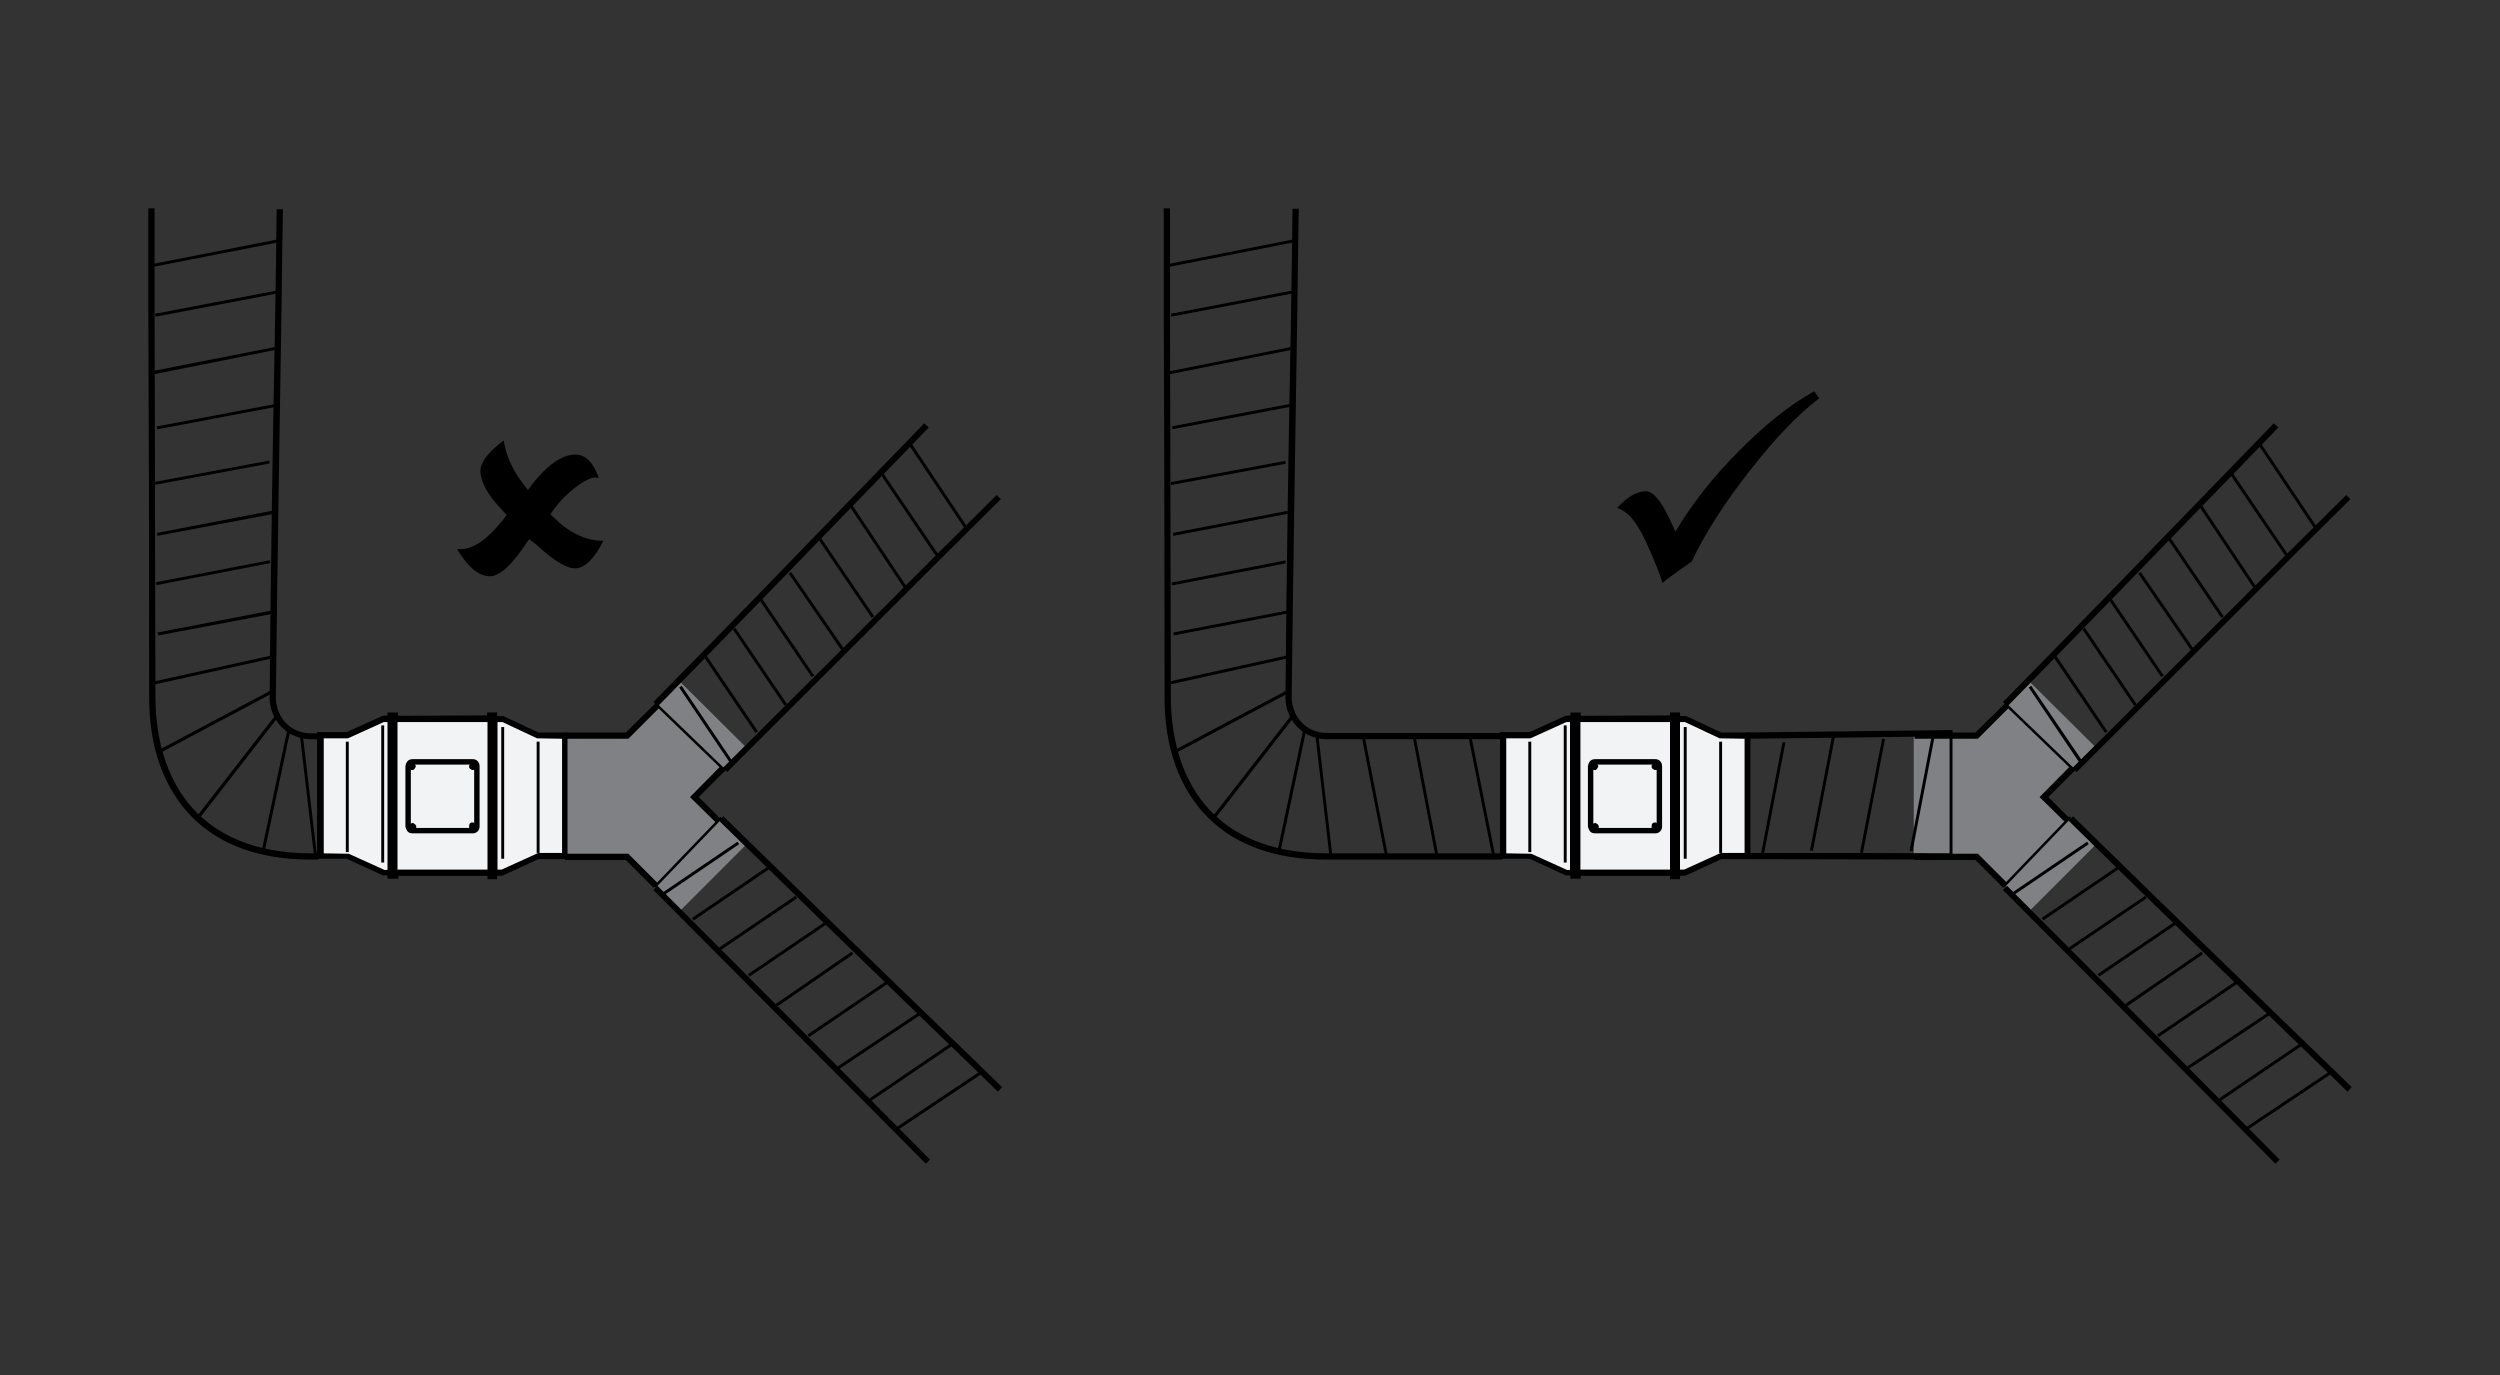 <?xml version="1.0" encoding="utf-8"?>
<!-- Generator: Adobe Illustrator 21.0.2, SVG Export Plug-In . SVG Version: 6.00 Build 0)  -->
<svg version="1.1" id="Layer_1" xmlns="http://www.w3.org/2000/svg" xmlns:xlink="http://www.w3.org/1999/xlink" x="0px" y="0px"
	 viewBox="0 0 600 330" style="enable-background:new 0 0 600 330;" xml:space="preserve">
<rect x="0" y="0" width="600" height="330" fill="#333333" stroke="none"/>
<style type="text/css">
	.st0{fill-rule:evenodd;clip-rule:evenodd;fill:#808184;}
	.st1{fill-rule:evenodd;clip-rule:evenodd;fill:#F2F3F4;}
	.st2{fill-rule:evenodd;clip-rule:evenodd;}
</style>
<polygon class="st0" points="150.4,205.6 135.4,205.7 135.4,176.6 150.4,176.6 163.3,163.7 178.8,179.1 166.8,191.1 178.8,203 
	163.3,218.5 150.4,205.6 "/>
<polygon class="st0" points="474.3,205.6 459.3,205.7 459.3,176.6 474.3,176.6 487.2,163.7 502.7,179.1 490.7,191.1 502.7,203 
	487.2,218.5 474.3,205.6 "/>
<path d="M76.3,206.3c-0.5,0-0.9,0-1.4,0c-0.1,0-0.2,0-0.3,0c-12.1,0-21.7-3.4-28.4-10.1c-6.9-6.9-10.5-17-10.4-29.2
	c0-35.1-0.1-67.1-0.2-91.9L35.6,50l1.5,0l0,25.1c0.1,24.7,0.1,56.7,0.2,91.9c0,8.2,1.7,19.8,10,28.1c6.4,6.4,15.7,9.7,27.4,9.7
	c0.1,0,0.2,0,0.3,0c0.5,0,0.9,0,1.4,0V206.3z M74.4,177.4c-5.3-0.1-9.4-4.2-9.7-9.6c0.3-33.7,0.8-64.7,1.3-89.6
	c0.2-10.6,0.3-20.1,0.4-28l1.5,0c-0.1,7.9-0.3,17.4-0.4,28c-0.4,24.9-0.9,56-1.3,89.6c0.3,4.7,3.7,8.1,8.2,8.2c0.8,0,1.6,0,2.4,0
	l0.2,1.5l-0.2,0C76.1,177.4,75.3,177.4,74.4,177.4z"/>
<path d="M75.4,205.7L72,176.7l0.7-0.1l3.4,29.1L75.4,205.7z M63.5,204.4l-0.7-0.2L69,175l0.7,0.2L63.5,204.4z M48.1,196.1l-0.6-0.5
	l18.8-24.2l0.6,0.5L48.1,196.1z M38.6,180.6l-0.3-0.7l26.9-14.3l0.3,0.7L38.6,180.6z"/>
<polygon points="36.5,164.4 36.3,163.7 65.2,157.3 65.4,158 "/>
<polygon points="38,152.5 37.8,151.8 65.3,146.5 65.5,147.3 "/>
<rect x="37.2" y="137.1" transform="matrix(0.982 -0.19 0.19 0.982 -25.128 12.17)" width="27.8" height="0.7"/>
<polygon points="37.8,128.6 37.7,127.9 65.2,122.6 65.3,123.4 "/>
<rect x="37" y="113.1" transform="matrix(0.983 -0.183 0.183 0.983 -19.89 11.24)" width="27.9" height="0.7"/>
<rect x="37.4" y="99.6" transform="matrix(0.983 -0.186 0.186 0.983 -17.694 11.402)" width="29" height="0.7"/>
<polygon points="37,89.8 36.9,89 65.9,83.3 66,84 "/>
<polygon points="37.4,76 37.2,75.3 66.6,69.7 66.7,70.4 "/>
<polygon points="36.5,64.1 36.4,63.4 66.4,57.5 66.6,58.2 "/>
<path d="M360.6,206.3c-14.5,0-41.6,0-42,0c-0.1,0-0.2,0-0.3,0c-12.1,0-21.7-3.4-28.4-10.1c-6.9-6.9-10.5-17-10.4-29.2
	c0-35.1-0.1-67.1-0.2-91.9L279.3,50l1.5,0l0,25.1c0.1,24.7,0.1,56.7,0.2,91.9c0,8.2,1.7,19.8,10,28.1c6.4,6.4,15.7,9.7,27.4,9.7
	c0.1,0,0.2,0,0.3,0c0.5,0,25.1,0,41.9,0V206.3z M318.2,177.4c-5.3-0.1-9.4-4.2-9.7-9.6c0.3-33.6,0.8-64.6,1.3-89.5
	c0.2-10.7,0.3-20.2,0.4-28.2l1.5,0c-0.1,8-0.3,17.5-0.4,28.2c-0.4,24.9-0.9,55.9-1.3,89.4c0.3,4.7,3.7,8.1,8.2,8.2
	c0.7,0,28.9,0,42.5,0v1.5C343.9,177.4,318.8,177.4,318.2,177.4z"/>
<path d="M319.1,205.7l-3.4-29.1l0.7-0.1l3.4,29.1L319.1,205.7z M307.3,204.4l-0.7-0.2l6.2-29.2l0.7,0.2L307.3,204.4z M291.9,196.1
	l-0.6-0.5l18.8-24.2l0.6,0.5L291.9,196.1z M282.4,180.6l-0.3-0.7l26.9-14.3l0.3,0.7L282.4,180.6z M280.2,164.4l-0.2-0.7l28.9-6.4
	l0.2,0.7L280.2,164.4z M281.7,152.5l-0.1-0.7l27.5-5.3l0.1,0.7L281.7,152.5z M281.3,140.5l-0.1-0.7l27.3-5.3l0.1,0.7L281.3,140.5z
	 M281.6,128.6l-0.1-0.7l27.5-5.3l0.1,0.7L281.6,128.6z M281.1,116.4l-0.1-0.7l27.5-5.1l0.1,0.7L281.1,116.4z M281.4,103l-0.1-0.7
	l28.5-5.4l0.1,0.7L281.4,103z M280.8,89.8l-0.1-0.7l29-5.8l0.1,0.7L280.8,89.8z M281.1,76l-0.1-0.7l29.3-5.6l0.1,0.7L281.1,76z
	 M280.3,64.1l-0.1-0.7l30-5.9l0.1,0.7L280.3,64.1z"/>
<path d="M468.5,206.3c-15.1,0-31.5-0.1-48.6-0.1l0-1.5c17.1,0,33.5,0,48.6,0.1L468.5,206.3z M419.2,177.3l0-1.5
	c17.3-0.2,33.9-0.4,49.4-0.6l0,1.5C453.1,176.9,436.5,177.1,419.2,177.3z"/>
<path d="M358.3,206.2l-5.8-29l0.7-0.1l5.8,29L358.3,206.2z M332.5,205.9l-5.7-29.2l0.7-0.1l5.7,29.2L332.5,205.9z M344.6,205.9
	l-5.6-29.3l0.7-0.1l5.6,29.3L344.6,205.9z M423.2,205.7l-0.7-0.1l5.3-27.5l0.7,0.1L423.2,205.7z M447.1,204.7l-0.7-0.1l5.3-27.3
	l0.7,0.1L447.1,204.7z M459,204.3l-0.7-0.1l5.3-27.5l0.7,0.1L459,204.3z M435.1,204.2l-0.7-0.1l5.3-27.5l0.7,0.1L435.1,204.2z"/>
<rect x="378.3" y="176.8" width="1.3" height="25.6"/>
<rect x="94.4" y="176.8" width="1.3" height="25.6"/>
<rect x="401.2" y="176.8" width="1.3" height="25.6"/>
<rect x="117.3" y="176.8" width="1.3" height="25.6"/>
<polygon class="st1" points="120.4,209.6 118.6,209.5 118.6,210.3 117.7,210.3 117.7,209.5 94.8,209.5 94.8,210.3 93.7,210.3 
	93.7,209.5 92,209.6 83.3,205.5 76.8,205.5 76.8,176.7 83.3,176.7 91.8,172.7 93.7,172.7 93.7,171.9 94.8,171.9 94.8,172.7 
	117.7,172.7 117.7,171.9 118.6,171.9 118.6,172.7 120.6,172.7 129.1,176.7 135.5,176.7 135.5,205.5 129.1,205.5 120.4,209.6 "/>
<path d="M119.4,211h-2.4v-0.8l-21.4,0v0.7H93v-0.8l-1.1,0l-8.7-4h-7.1v-30.4h7.1l8.6-3.9l1.2-0.1v-0.7h2.5v0.8l21.4-0.1v-0.7h2.4
	v0.8l1.6,0.1l8.3,3.9h7v30.4h-7l-8.7,4l-1.2,0V211z M77.6,204.8l6.1,0.1l8.6,3.9l2.3-0.1v0l25.8,0l8.8-4h5.7v-27.4l-6-0.1l-8.3-3.9
	l-2.1,0v0l-26.4,0l-8.6,3.9h-5.8V204.8z"/>
<path d="M92.2,207h-0.7v-32.9h0.7V207z M121,206.1h-0.7v-31.6h0.7V206.1z M129.5,204.7h-0.7V178h0.7V204.7z M83.7,204.5H83V178h0.7
	V204.5z"/>
<rect x="117.9" y="172.7" width="1.5" height="36.8"/>
<rect x="117" y="172.7" width="1.3" height="36.8"/>
<rect x="93" y="172.7" width="1.5" height="36.8"/>
<path d="M95.4,209.5h-1.3v-36.8h1.3V209.5z M113.5,200H99c-1.2,0-1.4-0.8-1.6-1.3l-0.1-0.3v-14.5c0.1-0.6,0.4-1.7,1.7-1.7h14.5
	c0.9,0,1.6,0.7,1.6,1.7v14.5C115.1,199.3,114.4,200,113.5,200z M98.8,198.7c0,0,0.1,0,0.2,0h14.5c0.2,0,0.3-0.1,0.3-0.3v-14.5
	c0-0.2-0.1-0.4-0.3-0.4H99c-0.2,0-0.3,0-0.4,0.5l0,14.2C98.6,198.4,98.7,198.6,98.8,198.7L98.8,198.7z"/>
<path d="M99.1,199.3l-0.5-0.1l-0.4-0.4l-0.2-0.4l0.2-0.5l0.5-0.3l0.4-0.1l0.5,0.3l0.3,0.4v0.5l-0.3,0.4L99.1,199.3z M113.5,199.3
	l-0.5-0.1l-0.4-0.5l0-0.6l0.1-0.4l0.4-0.3h0.5l0.5,0.3l0.2,0.5l-0.1,0.5l-0.3,0.4L113.5,199.3z M113.3,184.8l-0.5-0.3l-0.2-0.3v-0.5
	l0.3-0.5l0.5-0.2l0.5,0.1l0.4,0.4l0.1,0.5l-0.1,0.5l-0.5,0.3L113.3,184.8z M99.2,184.8h-0.6l-0.4-0.4L98,184l0.1-0.6l0.4-0.4
	l0.4-0.1l0.5,0.2l0.3,0.5l0.1,0.4l-0.3,0.5L99.2,184.8z"/>
<polygon class="st1" points="404.3,209.6 402.5,209.5 402.5,210.3 401.5,210.3 401.5,209.5 378.6,209.5 378.6,210.3 377.6,210.3 
	377.6,209.5 375.9,209.6 367.2,205.5 360.7,205.5 360.7,176.7 367.2,176.7 375.6,172.7 377.6,172.7 377.6,171.9 378.6,171.9 
	378.6,172.7 401.5,172.7 401.5,171.9 402.5,171.9 402.5,172.7 404.5,172.7 412.9,176.7 419.4,176.7 419.4,205.5 412.9,205.5 
	404.3,209.6 "/>
<path d="M403.2,211h-2.4v-0.8l-21.4,0v0.7h-2.5v-0.8l-1.1,0l-8.7-4h-7.1v-30.4h7.1l8.6-3.9l1.2-0.1v-0.7h2.5v0.8l21.4-0.1v-0.7h2.4
	v0.8l1.6,0.1l8.3,3.9h7v30.4h-7l-8.7,4l-1.2,0V211z M361.4,204.8l6.1,0.1l8.6,3.9l2.3-0.1v0l25.8,0l8.8-4h5.7v-27.4l-6-0.1l-8.3-3.9
	l-2.1,0v0l-26.4,0l-8.6,3.9h-5.8V204.8z"/>
<path d="M376,207h-0.7v-32.9h0.7V207z M404.8,206.1h-0.7v-31.6h0.7V206.1z M413.3,204.7h-0.7V178h0.7V204.7z M367.5,204.5h-0.7V178
	h0.7V204.5z"/>
<rect x="401.7" y="172.7" width="1.5" height="36.8"/>
<rect x="400.8" y="172.7" width="1.3" height="36.8"/>
<rect x="376.8" y="172.7" width="1.5" height="36.8"/>
<path d="M379.3,209.5h-1.3v-36.8h1.3V209.5z M397.3,200h-14.5c-1.2,0-1.4-0.8-1.6-1.3l-0.1-0.3v-14.5c0.1-0.6,0.4-1.7,1.7-1.7h14.5
	c0.9,0,1.6,0.7,1.6,1.7v14.5C398.9,199.3,398.2,200,397.3,200z M382.6,198.7c0,0,0.1,0,0.2,0h14.5c0.2,0,0.3-0.1,0.3-0.3v-14.5
	c0-0.2-0.1-0.4-0.3-0.4h-14.5c-0.2,0-0.3,0-0.4,0.5l0,14.2C382.5,198.4,382.5,198.6,382.6,198.7L382.6,198.7z"/>
<path d="M382.9,199.3l-0.5-0.1l-0.4-0.4l-0.2-0.4l0.2-0.5l0.5-0.3l0.4-0.1l0.5,0.3l0.3,0.4v0.5l-0.3,0.4L382.9,199.3z M397.3,199.3
	l-0.5-0.1l-0.4-0.5l0-0.6l0.1-0.4l0.4-0.3h0.5l0.5,0.3l0.2,0.5l-0.1,0.5l-0.3,0.4L397.3,199.3z M397.1,184.8l-0.5-0.3l-0.2-0.3v-0.5
	l0.3-0.5l0.5-0.2l0.5,0.1l0.4,0.4l0.1,0.5l-0.1,0.5l-0.5,0.3L397.1,184.8z M383,184.8h-0.6l-0.4-0.4l-0.2-0.4l0.1-0.6l0.4-0.4
	l0.4-0.1l0.5,0.2l0.3,0.5l0.1,0.4l-0.3,0.5L383,184.8z"/>
<path d="M174.5,185.3l-1-1c20-19.9,38.2-38.1,52.1-52l13.6-13.5l1,1l-13.6,13.5C212.7,147.2,194.5,165.3,174.5,185.3z M157.9,169.5
	l-1.1-1c18.6-18.9,35.6-36.6,49.3-50.7c6-6.2,11.3-11.6,15.7-16.2l1.1,1c-4.4,4.6-9.7,10-15.7,16.2
	C193.5,132.9,176.5,150.5,157.9,169.5z"/>
<path d="M175.4,183.4L163,165l0.6-0.4L176,183L175.4,183.4z M181.3,175.9l-12.5-18.4l0.6-0.4l12.5,18.4L181.3,175.9z M188.3,169.4
	l-12.4-18.3l0.6-0.4l12.4,18.3L188.3,169.4z M194.8,162.5l-12.5-18.4l0.6-0.4l12.5,18.4L194.8,162.5z M201.9,156l-12.6-18.3l0.6-0.4
	l12.6,18.3L201.9,156z M209.2,148.3l-12.9-19l0.6-0.4l12.9,19L209.2,148.3z M217,141.2l-13-19.5l0.6-0.4l13,19.5L217,141.2z
	 M224.5,133.3l-13.3-19.6l0.6-0.4l13.3,19.6L224.5,133.3z M231.7,127.1l-13.5-20.2l0.6-0.4l13.5,20.2L231.7,127.1z"/>
<rect x="165.4" y="165.4" transform="matrix(0.694 -0.72 0.72 0.694 -76.684 173.476)" width="0.6" height="23"/>
<path d="M498.4,185.3l-1-1c19.9-19.8,38-37.9,51.9-51.8l13.8-13.7l1,1l-13.8,13.7C536.4,147.4,518.3,165.4,498.4,185.3z
	 M481.8,169.5l-1.1-1c18.6-18.9,35.6-36.6,49.3-50.7c6-6.2,11.3-11.6,15.7-16.2l1.1,1c-4.4,4.6-9.7,10-15.7,16.2
	C517.4,132.9,500.4,150.5,481.8,169.5z"/>
<path d="M499.3,183.4L486.9,165l0.6-0.4L500,183L499.3,183.4z M505.2,175.9l-12.5-18.4l0.6-0.4l12.5,18.4L505.2,175.9z M512.2,169.4
	l-12.4-18.3l0.6-0.4l12.4,18.3L512.2,169.4z M518.7,162.5l-12.5-18.4l0.6-0.4l12.5,18.4L518.7,162.5z M525.8,156l-12.6-18.3l0.6-0.4
	l12.6,18.3L525.8,156z M533.1,148.3l-12.9-19l0.6-0.4l12.9,19L533.1,148.3z M540.9,141.2l-13-19.5l0.6-0.4l13,19.5L540.9,141.2z
	 M548.4,133.3l-13.3-19.6l0.6-0.4l13.3,19.6L548.4,133.3z M555.6,127.1l-13.5-20.2l0.6-0.4l13.5,20.2L555.6,127.1z"/>
<rect x="489.3" y="165.4" transform="matrix(0.694 -0.72 0.72 0.694 22.516 406.77)" width="0.6" height="23"/>
<path d="M222.2,279.3l-12.6-12.7c-14-14.1-32.5-32.6-52.8-53l1-1c20.4,20.4,38.8,38.9,52.8,53l12.6,12.7L222.2,279.3z M239.5,262
	c-4.5-4.4-10-9.7-16.1-15.6c-14.2-13.7-31.8-30.8-50.8-49.4l1-1.1c19,18.6,36.6,35.7,50.8,49.4c6.1,5.9,11.6,11.2,16.1,15.6
	L239.5,262z"/>
<path d="M215.3,271.3l-0.4-0.6l20.2-13.5l0.4,0.6L215.3,271.3z M209.1,264.2l-0.4-0.6l19.6-13.3l0.4,0.6L209.1,264.2z M201.2,256.7
	l-0.4-0.6l19.5-13l0.4,0.6L201.2,256.7z M194.2,248.9l-0.4-0.6l19-12.9l0.4,0.6L194.2,248.9z M186.5,241.6l-0.4-0.6l18.3-12.6
	l0.4,0.6L186.5,241.6z M179.9,234.4l-0.4-0.6l18.4-12.5l0.4,0.6L179.9,234.4z M173,228l-0.4-0.6l18.3-12.4l0.4,0.6L173,228z
	 M166.5,220.9l-0.4-0.6l18.4-12.5l0.4,0.6L166.5,220.9z M159,215.1l-0.4-0.6L177,202l0.4,0.6L159,215.1z"/>
<rect x="153.6" y="204.4" transform="matrix(0.693 -0.721 0.721 0.693 -96.89 181.724)" width="23" height="0.6"/>
<path d="M546.1,279.3l-12.6-12.7c-14-14.1-32.5-32.6-52.8-53l1-1c20.4,20.4,38.8,38.9,52.8,53l12.6,12.7L546.1,279.3z M563.4,262
	c-4.5-4.4-10-9.7-16.1-15.6c-14.2-13.7-31.9-30.8-50.8-49.4l1-1.1c19,18.6,36.6,35.7,50.8,49.4c6.1,5.9,11.6,11.2,16.1,15.6
	L563.4,262z"/>
<path d="M539.2,271.3l-0.4-0.6l20.2-13.5l0.4,0.6L539.2,271.3z M533,264.2l-0.4-0.6l19.6-13.3l0.4,0.6L533,264.2z M525.1,256.7
	l-0.4-0.6l19.5-13l0.4,0.6L525.1,256.7z M518.1,248.9l-0.4-0.6l19-12.9l0.4,0.6L518.1,248.9z M510.4,241.6l-0.4-0.6l18.3-12.6
	l0.4,0.6L510.4,241.6z M503.8,234.4l-0.4-0.6l18.4-12.5l0.4,0.6L503.8,234.4z M496.9,228l-0.4-0.6l18.3-12.4l0.4,0.6L496.9,228z
	 M490.4,220.9l-0.4-0.6l18.4-12.5l0.4,0.6L490.4,220.9z M482.9,215.1l-0.4-0.6l18.4-12.5l0.4,0.6L482.9,215.1z"/>
<rect x="477.5" y="204.4" transform="matrix(0.693 -0.721 0.721 0.693 2.425 415.12)" width="23" height="0.6"/>
<polygon points="480.8,213.1 474.1,206.4 459.6,206.4 459.6,204.9 474.7,204.9 481.8,212 "/>
<polygon points="156.9,213.1 150.2,206.4 135.6,206.4 135.6,204.9 150.8,204.9 157.9,212 "/>
<polygon points="495.8,197.5 489.5,191.3 496.9,183.8 498,184.9 491.6,191.3 496.8,196.5 "/>
<polygon points="171.9,197.5 165.6,191.3 173,183.8 174.1,184.9 167.7,191.3 172.9,196.5 "/>
<polygon points="474.7,177.3 459.5,177.3 459.5,175.8 474.1,175.8 481.2,168.8 482.2,169.8 "/>
<polygon points="150.8,177.3 135.6,177.3 135.6,175.8 150.2,175.8 157.3,168.8 158.3,169.8 "/>
<rect x="467.9" y="175.7" width="0.7" height="29.8"/>
<path class="st2" d="M435.4,93.9l1.2,1.7c-5,3.8-10.5,9.5-16.6,17.3c-6.1,7.8-10.8,15.1-14,21.9l-2.6,1.8c-2.1,1.5-3.6,2.6-4.4,3.3
	c-0.3-1.1-1-2.9-2-5.4l-1-2.3c-1.4-3.3-2.7-5.7-3.9-7.2c-1.2-1.6-2.5-2.6-4-3.1c2.5-2.7,4.8-4,6.9-4c1.8,0,3.8,2.4,6,7.3l1.1,2.4
	c3.9-6.6,9-13.1,15.2-19.3C423.5,102,429.5,97.2,435.4,93.9L435.4,93.9z"/>
<path class="st2" d="M127,129.4l-0.5,0.7c-3.6,5.5-6.6,8.2-8.9,8.2c-2.7,0-5.3-2.2-7.9-6.5c0.3,0,0.6,0,0.8,0c3.1,0,6.4-2.3,10.2-7
	l0.9-1.2l-1.2-1.3c-3.4-3.6-5.1-6.7-5.1-9.3c0-2.1,1.9-4.5,5.6-7.3c0.5,3.6,2.1,7.1,4.8,10.6l1,1.3l0.8-1.1c3.9-5,7.4-7.4,10.6-7.4
	c2.5,0,4.3,1.9,5.6,5.6c-0.4,0-0.6-0.1-0.8-0.1c-1.1,0-2.7,0.8-4.7,2.3c-2,1.5-3.7,3.2-5.1,5.1l-1,1.4l1,1c3.7,3.6,7.7,5.4,11.7,5.4
	c-2.2,4.4-4.5,6.6-6.8,6.6c-2.1,0-5.2-1.9-9.3-5.7L127,129.4L127,129.4z"/>
</svg>
